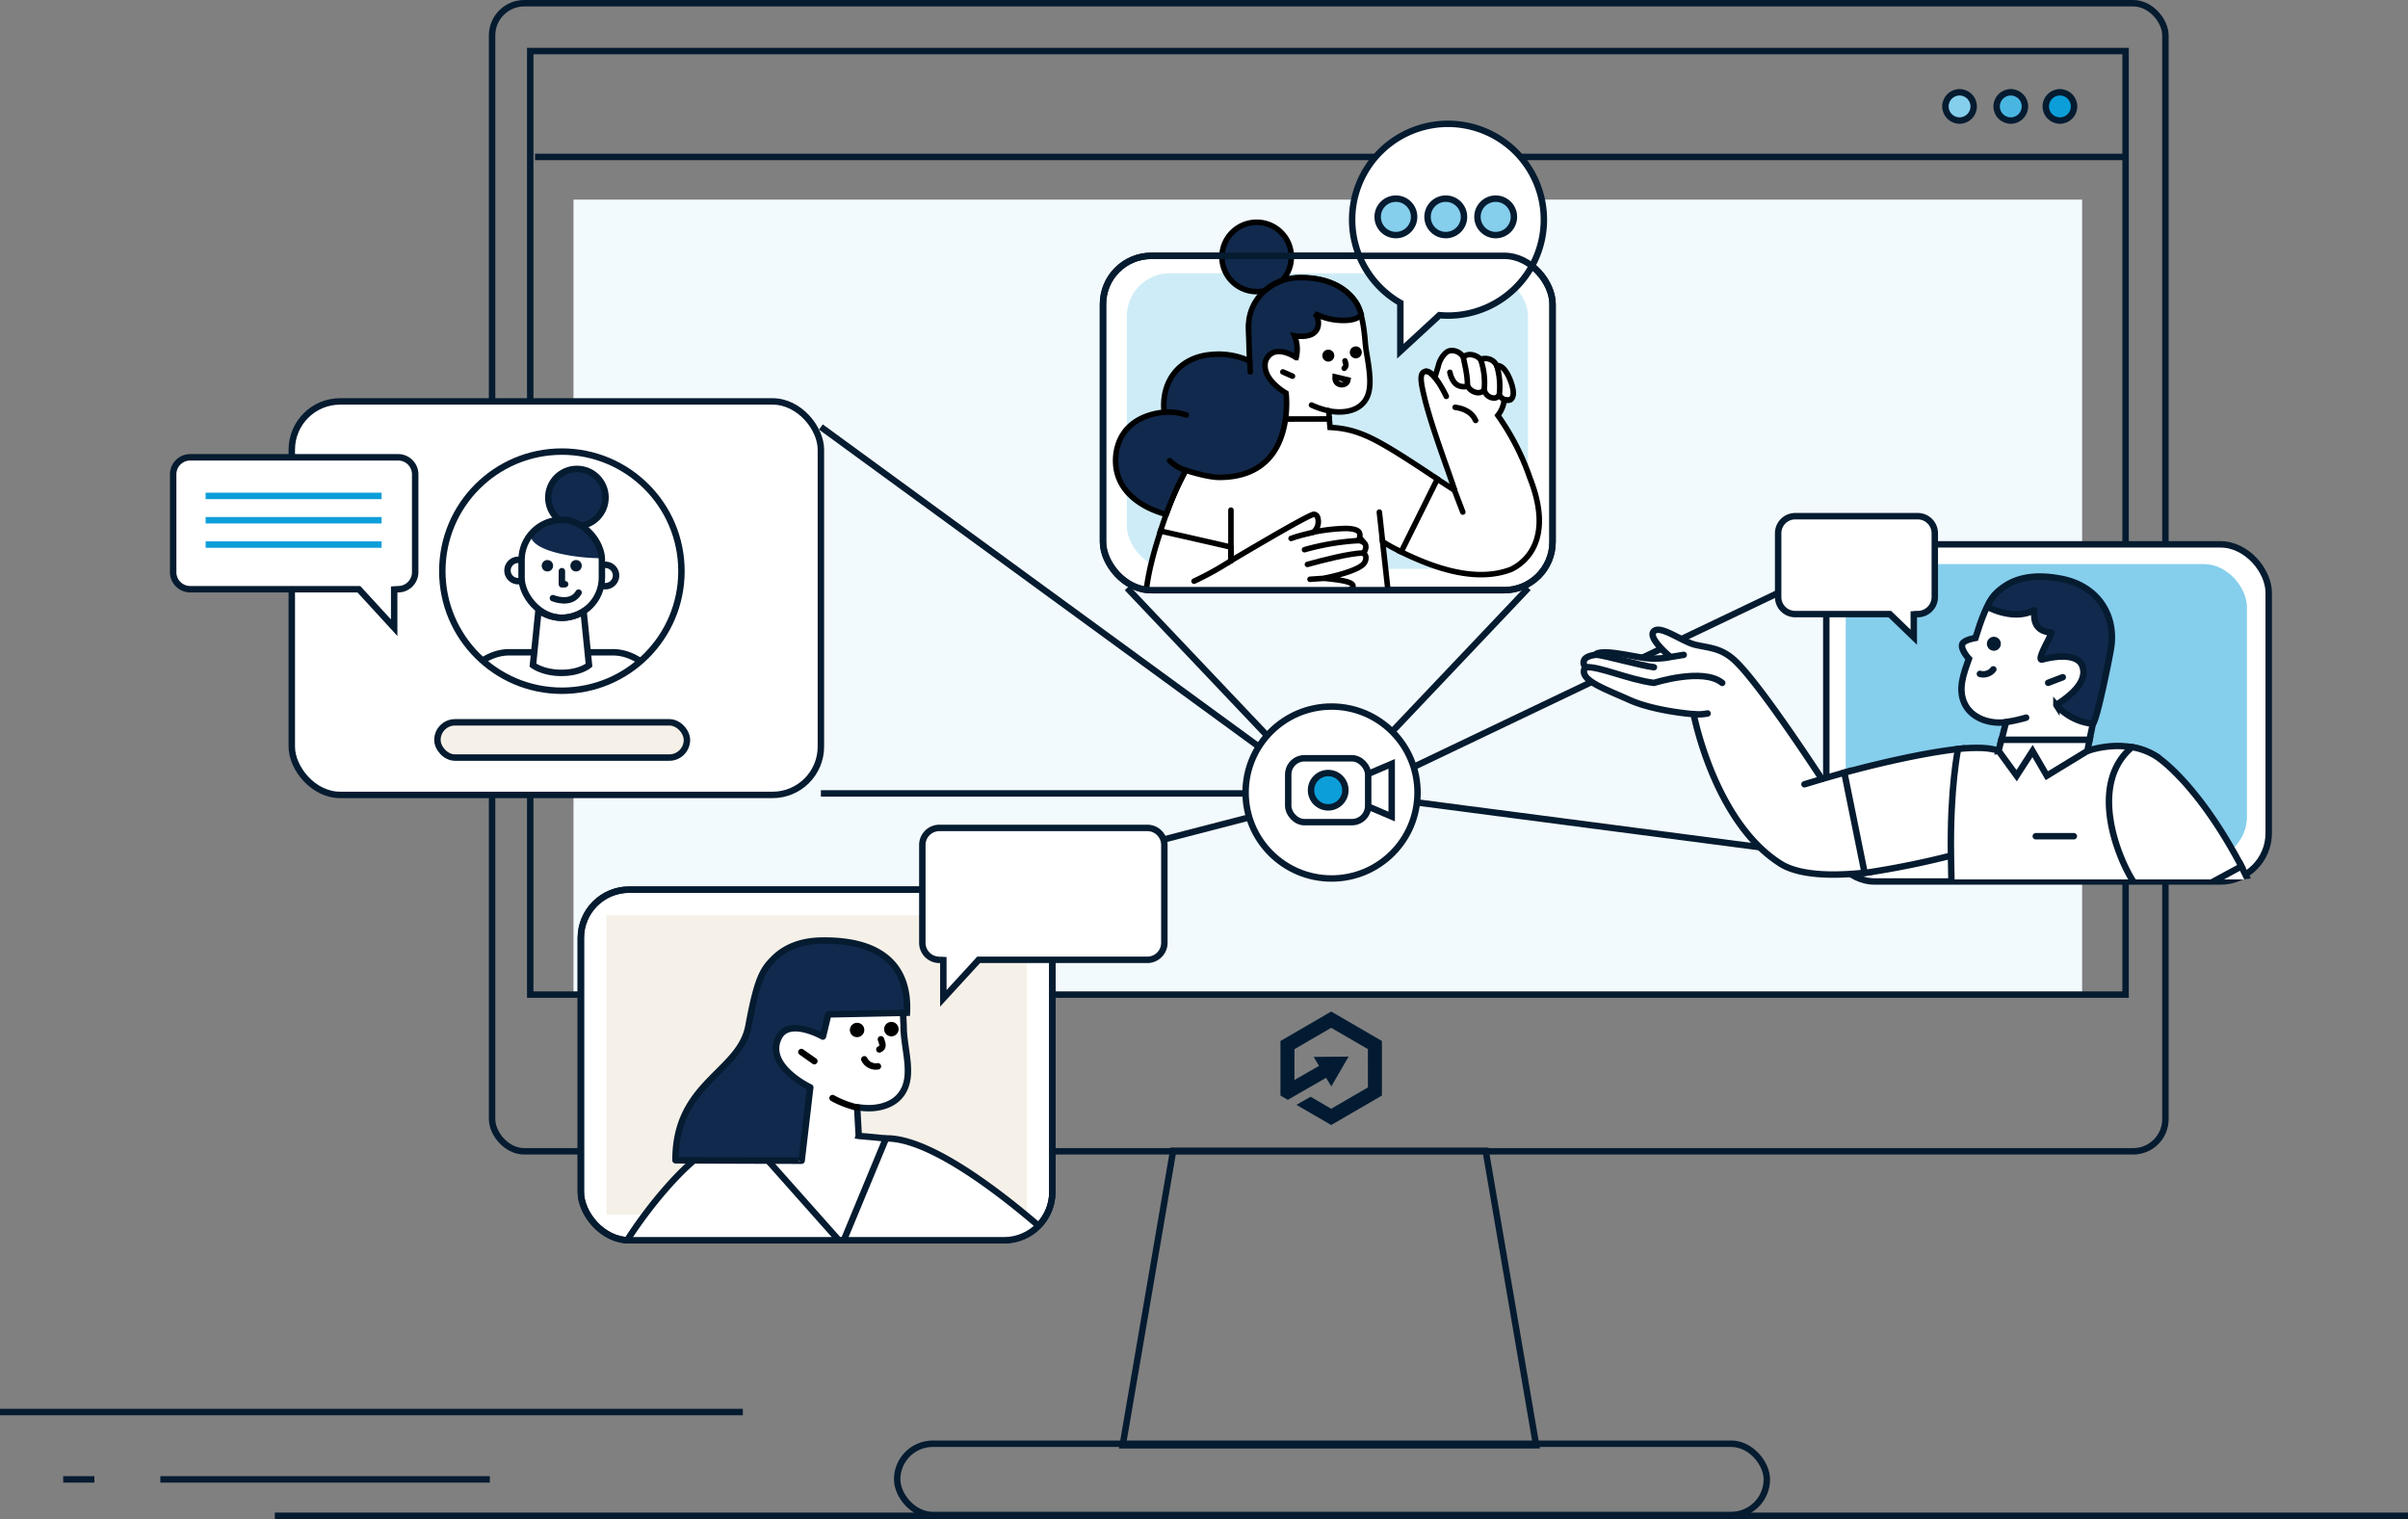 <svg xmlns="http://www.w3.org/2000/svg" width="748.056" height="471.881"><rect width="100%" height="100%" fill="#808080" stroke="none"/><defs><clipPath id="a"><path d="M1228.573 484.285h-121.558c-21.777 17.643-161.995-69.492-161.995-73.875l154.055-22.91a7.943 7.943 0 0 1 7.94-7.94h121.558a7.943 7.943 0 0 1 7.94 7.94v88.845a7.943 7.943 0 0 1-7.94 7.94z" transform="translate(-945.02 -379.56)" fill="none"/></clipPath><clipPath id="b"><ellipse cx="37.144" cy="37.144" rx="37.144" ry="37.144" fill="none"/></clipPath><clipPath id="c"><rect width="146.474" height="108.923" rx="15" fill="none"/></clipPath><clipPath id="d"><path d="M943.292 295.134H819.51a7.943 7.943 0 0 1-7.94-7.94v-87.977a7.943 7.943 0 0 1 7.94-7.94h22.46L858.5 168.6l23.683 22.677h61.107a7.943 7.943 0 0 1 7.94 7.94v87.977a7.943 7.943 0 0 1-7.938 7.94z" transform="translate(-811.57 -168.6)" fill="none"/></clipPath></defs><g transform="translate(0 1)"><rect width="519.825" height="356.655" rx="10" transform="translate(152.869)" fill="none" stroke="#051b30" stroke-miterlimit="10" stroke-width="2"/><path transform="translate(178.161 61.017)" fill="#f3fafd" d="M0 0H468.659V246.24H0z"/><path d="M477.213 447.967H348.768l15.67-91.465h97.1z" fill="none" stroke="#051b30" stroke-miterlimit="10" stroke-width="2"/><g transform="translate(164.721 14.853)" stroke="#051b30" stroke-miterlimit="10" stroke-width="2"><path fill="none" d="M0 0H495.602V293.118H0z"/><path transform="translate(1.493 32.899)" fill="none" d="M0 0L494.628 0"/><circle cx="4.394" cy="4.394" r="4.394" transform="translate(439.629 12.815)" fill="#85ceec"/><circle cx="4.394" cy="4.394" r="4.394" transform="translate(455.542 12.815)" fill="#49b6e2"/><circle cx="4.394" cy="4.394" r="4.394" transform="translate(470.808 12.815)" fill="#0c9ed9"/></g><rect width="164.371" height="122.236" rx="15" transform="translate(90.645 123.702)" fill="#fff" stroke="#051b30" stroke-miterlimit="10" stroke-width="2"/><rect width="146.474" height="108.923" rx="15" transform="translate(180.442 275.364)" fill="#fff" stroke="#051b30" stroke-miterlimit="10" stroke-width="2"/><rect width="139.662" height="103.857" rx="15" transform="translate(342.649 78.475)" fill="#fff" stroke="#051b30" stroke-miterlimit="10" stroke-width="2"/><ellipse cx="26.705" cy="26.705" rx="26.705" ry="26.705" transform="translate(386.949 218.491)" fill="#fff" stroke="#051b30" stroke-miterlimit="10" stroke-width="2"/><rect width="24.837" height="19.84" rx="5.04" transform="translate(400.193 234.557)" fill="none" stroke="#051b30" stroke-miterlimit="10" stroke-width="2"/><path d="M424.919 239.459l7.416-3.171v16.373l-7.416-3.171" fill="none" stroke="#051b30" stroke-miterlimit="10" stroke-width="2"/><ellipse cx="5.336" cy="5.336" rx="5.336" ry="5.336" transform="translate(407.276 239.136)" fill="#0c9ed9" stroke="#051b30" stroke-miterlimit="10" stroke-width="2"/><rect width="137.438" height="104.725" rx="15" transform="translate(567.344 168.103)" fill="#fff" stroke="#051b30" stroke-miterlimit="10" stroke-width="2"/><path transform="translate(0 437.645)" fill="none" stroke="#051b30" stroke-miterlimit="10" stroke-width="2" d="M0 0L230.767 0"/><path transform="translate(19.633 458.569)" fill="none" stroke="#051b30" stroke-miterlimit="10" stroke-width="2" d="M0 0L9.698 0"/><path transform="translate(49.806 458.569)" fill="none" stroke="#051b30" stroke-miterlimit="10" stroke-width="2" d="M0 0L102.37 0"/><path d="M85.367 469.881h662.689" fill="none" stroke="#051b30" stroke-miterlimit="10" stroke-width="2"/><rect width="270.166" height="22.142" rx="11.071" transform="translate(278.709 447.49)" fill="none" stroke="#051b30" stroke-miterlimit="10" stroke-width="2"/><path d="M413.544 313.228l-15.764 9.158v16.944l2.28 1.329 11.894-6.839 1.62 2.668 5.378-9.258-10.852.1 1.66 2.778-7.628 4.388v-9.581l11.407-6.627 11.4 6.622.011 11.894-11.407 6.627-6.394-3.727-4.409 2.509 10.8 6.273 15.759-9.158v-16.942l-15.759-9.158" fill="#021b32"/><path transform="translate(432.515 181.654)" fill="none" stroke="#051b30" stroke-miterlimit="10" stroke-width="2" d="M42.268 0L0 44.576"/><path transform="translate(350.144 181.654)" fill="none" stroke="#051b30" stroke-miterlimit="10" stroke-width="2" d="M0 0L43.597 45.973"/><path transform="translate(439.418 176.043)" fill="none" stroke="#051b30" stroke-miterlimit="10" stroke-width="2" d="M0 61.076L127.926 0"/><path transform="translate(440.662 248.336)" fill="none" stroke="#051b30" stroke-miterlimit="10" stroke-width="2" d="M0 0L126.682 16.553"/><path transform="translate(300.809 252.999)" fill="none" stroke="#051b30" stroke-miterlimit="10" stroke-width="2" d="M0 22.513L86.929 0"/><path transform="translate(363.388 272.019)" fill="none" d="M45.492 0L0 117.784"/><path transform="translate(255.016 131.642)" fill="none" stroke="#051b30" stroke-miterlimit="10" stroke-width="2" d="M0 0L135.85 99.156"/><path transform="translate(255.016 245.472)" fill="none" stroke="#051b30" stroke-miterlimit="10" stroke-width="2" d="M0 0L131.933 0"/><path d="M123.686 141.059h-64.6a5.3 5.3 0 0 0-5.293 5.293v30.395a5.3 5.3 0 0 0 5.293 5.293h52.4l10.968 11.963v-11.888l1.233-.074a5.3 5.3 0 0 0 5.293-5.293v-30.396a5.3 5.3 0 0 0-5.293-5.293z" fill="#fff" stroke="#051b30" stroke-miterlimit="10" stroke-width="2"/><g transform="translate(63.881 153.054)" fill="#fff" stroke="#0c9ed9" stroke-miterlimit="10" stroke-width="2"><path d="M54.66 0L0 0"/><path transform="translate(0 7.559)" d="M54.66 0L0 0"/><path transform="translate(0 15.118)" d="M54.66 0L0 0"/></g><rect width="124.644" height="91.846" rx="13.38" transform="translate(573.384 174.228)" fill="#85ceec"/><path d="M595.759 159.353h-38.076a5.3 5.3 0 0 0-5.293 5.293v19.829a5.3 5.3 0 0 0 5.293 5.293h29.394l7.448 7.178v-7.1l1.233-.074a5.3 5.3 0 0 0 5.293-5.293v-19.833a5.3 5.3 0 0 0-5.293-5.293z" fill="#fff" stroke="#051b30" stroke-miterlimit="10" stroke-width="2"/><rect width="124.644" height="91.846" rx="13.38" transform="translate(350.049 83.874)" fill="#ceecf7"/><g transform="translate(413.289 167.468)" clip-path="url(#a)" stroke="#051b30"><path d="M125.894 256.779l22.809-2.806c1.3-6.114 2.7-13.392 3.912-21.909l-.836-1.138h-37.806l-.333 1.138a59.828 59.828 0 0 1-2.7 11.121l14.964 13.594z" fill="#fff" stroke-width="2"/><path d="M209.624 132.812l-16.129.566s-48.091 4.711-64.22 20.84c-12.159 12.159-12.625 38.573-13.927 60.684h39.176c1.2-16.029.831-28.854.831-28.854l29.823-1.138s21.708-.1 27.521-14.965c5.807-14.8-3.07-37.139-3.07-37.139z" fill="#fff" stroke-width="2"/><path d="M113.607 232.032l29.987.032c.069-.7-.132-2.17-.064-2.874-.37-5.775-.535-10.386-1.037-15.362h-27.087c-.466 6.447-.932 12.657-1.8 18.2z" fill="#fff" stroke-width="2"/><path d="M128.344 253.159l-.212-5.161c-.042-2.461-1.239-4.441-3.541-4.743a4.258 4.258 0 0 0-.635-.032h-13.059a26.482 26.482 0 0 1-2.737 5.41c-4.976 7.247-13.863 10.153-19.437 16.965a12.964 12.964 0 0 0-1.969 3.472h58.175c1.038-3.6 2.44-9.02 3.774-15.033h-20.359v-.471z" fill="#fff" stroke-width="2"/><path d="M86.988 268.467a25.772 25.772 0 0 0-1.6 7.882h57.142s1.037-2.673 2.541-7.882H86.992z" fill="#fff" stroke-width="2"/><path d="M148.374 165.012c-21.91 0-15.827 31.893-14.525 67.025.9 23.577-12.424 20.274-22.344 33.529a15.515 15.515 0 0 0-1.736 2.906 16.2 16.2 0 0 0-1.069 7.882h29.721s1.037-2.673 2.535-7.882c1.038-3.6 2.3-8.448 3.642-14.462 1.3-6.114 2.7-13.392 3.906-21.91.069-.7.2-1.371.265-2.07.736-5.68 1.307-11.09 1.7-16.129a274.837 274.837 0 0 0 .767-27.722s29.956-21.174-2.874-21.174z" fill="rgba(255,255,255,0)" stroke-miterlimit="10"/><path d="M150.007 259.686l30.993-2.3 1.207-3.176a283.068 283.068 0 0 0 2.4-22.142v-1.138l-40.378-.566-.831 1.7c.164 4.007.164 7.744-.032 11.121l6.643 16.5z" fill="#fff" stroke-width="2"/><path d="M160.328 253.958l.9-5.982a4.166 4.166 0 0 0-3.541-4.743 4.224 4.224 0 0 0-.635-.032h-13.69a37.909 37.909 0 0 1-.471 4.611c-1.239 8.681-13.059 10.952-18.638 17.8a22.14 22.14 0 0 0-2 3.705h57.375c.73-3.774 1.773-9.523 2.573-15.261h-21.889l.01-.1z" fill="#fff" stroke-width="2"/><path d="M242.852 132.812h-35.868s-43.316 5.675-59.075 21.407c-10.19 10.19-7.75 37.636-5.775 61.319l43.215-.5a214.665 214.665 0 0 0-1.535-29.289h43.316s15.965-.9 21.772-15.764c5.812-14.827-6.045-37.17-6.045-37.17z" fill="#fff" stroke-width="2"/><path d="M242.848 132.812h-14.425s-6.543 33.359-1.3 34.365c2.768.535 8.581-8.549 8.581-8.549a31.73 31.73 0 0 0 14.493 6.379c2.1-14.393-7.347-32.195-7.347-32.195z" fill="rgba(255,255,255,0)" stroke-miterlimit="10"/><path d="M183.84 185.741h19.3c-9.983-2.472-14.329-12.688-21.639-12.688 1.572 7.781 2.339 12.688 2.339 12.688z" fill="rgba(255,255,255,0)" stroke-miterlimit="10"/><path d="M183.841 186.081c-.736-3.308-1.572-6.214-1.572-6.214" fill="none" stroke-linecap="round" stroke-linejoin="round" stroke-width="2"/><path d="M122.59 268.467a16.265 16.265 0 0 0-1.069 7.882h56.608s.7-2.938 1.667-7.882h-57.211z" fill="#fff" stroke-width="2"/><path d="M104.402 253.058l4.192 3.753" fill="none" stroke-linecap="round" stroke-linejoin="round" stroke-width="2"/><path d="M139.879 253.698l3.552 3.113" fill="none" stroke-linecap="round" stroke-linejoin="round" stroke-width="2"/><path d="M143.431 232.032h41.209c.032-.7.063-1.371.132-2.075.4-5.913.5-11.317.535-16.129h-43.385c.535 6.347 1.27 12.492 1.5 18.2z" fill="#fff" stroke-width="2"/><path d="M164.97 143.701c-6.209 2.673-12.72 6.177-17.066 10.518-10.19 10.19-7.781 35.937-5.775 59.578.535 6.347 1.037 12.492 1.271 18.2.164 4.012.164 7.75-.032 11.121a37.908 37.908 0 0 1-.471 4.611c-1.239 8.681-13.059 10.957-18.638 17.8a14.308 14.308 0 0 0-1.736 2.906" fill="none" stroke-linecap="round" stroke-linejoin="round" stroke-width="2"/><path d="M226.654 14.721c-9.618-1.974-15.563-3.472-20.205 1.535-2.573 2.837-4.34 8.014-6.045 13.456 0 0-3.674.566-4.108 1.937-.572 1.7 2.07 4.542 2.07 4.542-1.667 4.648-3.473 9.353-1.371 13.863 2.075 4.51 7.75 6.543 12.895 5.807l-1.466 5.775 27.282.2c2.234-9.523 3.668-21.841 4.642-27.219 1.837-10.185-2.573-17.564-13.694-19.9z" fill="#fff" stroke-width="2"/><path d="M227.485 11.413c-9.618-1.969-16.4-.164-21.036 4.843a11.533 11.533 0 0 0-2.287 3.737c-.185.037 7.961 4.521 14.4 1.128.677-.418-1.773 6.336 5.362 6.913.73-.058-5.1 9.1-2.678 8.358 0 0 10.984-3.176 12.487 2.44 1.773 6.246-8.348 11.492-8.194 11.73a17.391 17.391 0 0 0 11.36 5.8c1.271-1.4 4.748-18.564 5.553-23.106 1.8-10.322-3.843-19.506-14.965-21.841z" fill="#11294c" stroke-width="2"/><path d="M209.89 55.867a53.552 53.552 0 0 0 6.246-1.4" fill="none" stroke-linecap="round" stroke-linejoin="round" stroke-width="2"/><path d="M222.98 43.644l4.542-1.736" fill="none" stroke-linecap="round" stroke-linejoin="round" stroke-width="2"/><path d="M201.775 40.871a3.916 3.916 0 0 0 4.171-1.4" fill="none" stroke-linecap="round" stroke-linejoin="round" stroke-width="2"/><path d="M206.116 32.688a1.17 1.17 0 1 0-1.17-1.17 1.174 1.174 0 0 0 1.17 1.17z" stroke-width="2"/><path d="M152.943 73.462a.381.381 0 0 1-.4-.132c-1.805-2.737-20.068-30.686-27.351-37-4.108-3.573-7.649-3.51-11.857-4.51-4.208-1.038-10.788-6.241-12.858-4.171-1.7 1.7 2.938 6.045 4.61 7.511a.372.372 0 0 1-.2.635c-6.045.868-8.448-.164-15.261-1.2-5.775-.9-7.014-.032-7.246.265a.483.483 0 0 1-.233.132c-4.542.635-3.478 2.97-3.07 3.642a.372.372 0 0 1 0 .365c-2.038 3.742 6.109 6.479 13.657 9.888 7.178 3.271 18.035 4.335 19.872 4.473a.293.293 0 0 1 .3.265c.635 3.171 7.548 34.63 27.653 46.651 6.744 3.637 18.029 3.308 27.42 2.139a.385.385 0 0 0 .3-.434l-6.177-30.755a.33.33 0 0 0-.434-.265c-3.472 1-7.644 2.2-8.718 2.5z" fill="#fff" stroke-width="2"/><path d="M159.66 71.563l6.31 31.157a268 268 0 0 0 29.59-6.114l.7-32.523c-11.451 1.101-27.913 5.071-36.6 7.48z" fill="#fff" stroke-width="2"/><path d="M152.716 73.531l-5.442 1.636" fill="none" stroke-linecap="round" stroke-linejoin="round" stroke-width="2"/><path d="M79.312 38.801c4.177-.365 13.191 3.843 21.211 4.875 0 0 15.293-4.875 21.205 0" fill="none" stroke-linecap="round" stroke-linejoin="round" stroke-width="2"/><path d="M82.784 34.958c1.768 0 14.26 3.5 17.733 3.843" fill="none" stroke-linecap="round" stroke-linejoin="round" stroke-width="2"/><path d="M112.941 53.363a14.007 14.007 0 0 0 4.24-.2" fill="none" stroke-linecap="round" stroke-linejoin="round" stroke-width="2"/><path d="M105.726 35.625l4.039-.667" fill="none" stroke-linecap="round" stroke-linejoin="round" stroke-width="2"/><path d="M256.741 66.586c-9.75-6.246-21.539-1.773-21.539-1.773h-27.489c-2.737-1.1-7.384-1.17-12.72-.635 0 0-2.541 12.09-2.207 33 .37 20.835.7 36.2.7 36.2h49.393l14.26-36.869-.4-29.918z" fill="#fff" stroke-width="2"/><path d="M207.582 64.782l5.611 7.713 4.939-7.649 4.441 7.649 12.588-7.681.7-3.473h-27.42l-.868 3.441z" fill="#fff" stroke-width="2"/><path d="M219.137 91.301h11.825" fill="none" stroke-linecap="round" stroke-linejoin="round" stroke-width="2"/><path d="M282.228 99.146l-26.822 14.695c1.805 2.44 4.076 5.611 4.076 5.611s-26.785 5.876-38.234 15.663c-9.819 8.348-17.034 22.275-13.191 25.414-.365 2.44 1.4 3.843 3.5 3.139 2.774 5.209 10.454-5.209 13.562-8.718-2.07 9.015-2.44 11.852-1.069 12.159 2.7.667 4.875-4.875 8.718-13.562 2.768-1.4 9.015-4.177 10.788-8.014 47.318 5.547 52.161-16.029 44.512-34.434a470.357 470.357 0 0 0-5.844-11.953z" fill="#fff" stroke-width="2"/><path d="M259.484 119.452a884.49 884.49 0 0 0 9.115-2.4" fill="none" stroke-linecap="round" stroke-linejoin="round" stroke-width="2"/><path d="M208.053 160.529c3.51-7.316 11.121-16.362 11.121-16.362" fill="none" stroke-linecap="round" stroke-linejoin="round" stroke-width="2"/><path d="M211.991 163.469c3.674-6.781 11.693-15.827 11.693-15.827" fill="none" stroke-linecap="round" stroke-linejoin="round" stroke-width="2"/><path d="M225.05 154.955l2.107-3.806" fill="none" stroke-linecap="round" stroke-linejoin="round" stroke-width="2"/><path d="M256.742 66.587a20.579 20.579 0 0 0-7.712-2.97c-13.827 11.688-4.108 34.6.063 41.209 1.069 1.7 4.579 6.611 7.278 10.29l26.652-14.462c-13.89-26.282-26.282-34.063-26.282-34.063z" fill="#fff" stroke-width="2"/></g><g transform="translate(137.407 139.286)" clip-path="url(#b)"><g transform="translate(3.556 5.378)"><ellipse cx=".789" cy=".789" rx=".789" ry=".789" transform="translate(37.209 29.294)" fill="#11294c" stroke="#051b30" stroke-miterlimit="10" stroke-width="2"/><ellipse cx=".789" cy=".789" rx=".789" ry=".789" transform="translate(28.3 29.294)" fill="#11294c" stroke="#051b30" stroke-miterlimit="10" stroke-width="2"/><path d="M33.54 46.243s4.071-.074 6.781-2.006c.127 2.419.932 10.417.932 10.417l-7.707-8.411z" fill="#fff"/><ellipse cx="8.893" cy="8.893" rx="8.893" ry="8.893" transform="translate(29.364)" fill="#11294c" stroke="#051b30" stroke-miterlimit="10" stroke-width="2"/><path d="M33.419 15.833a12.393 12.393 0 0 0-6.326 1.726c-1.281.969-3.34 2.382-3.24 3.155.693 5.309 15.425 7.008 21.2 7.008.281 0 .556-.011.831-.021a12.473 12.473 0 0 0-12.46-11.858z" fill="#11294c"/><rect width="24.958" height="30.442" rx="12.479" transform="translate(21.064 15.806)" fill="none" stroke="#051b30" stroke-miterlimit="10" stroke-width="2"/><path d="M45.991 29.993a3.358 3.358 0 0 1 1.112-.191 3.314 3.314 0 1 1-1.249 6.384" fill="none" stroke="#051b30" stroke-miterlimit="10" stroke-width="2"/><path d="M21.063 34.701a3.313 3.313 0 1 1 .005-6.278" fill="none" stroke="#051b30" stroke-miterlimit="10" stroke-width="2"/><path d="M33.541 46.243a12.421 12.421 0 0 1-7.226-2.308l-1.72 17.045s3.07 2.382 8.877 2.382 8.544-2.382 8.544-2.382l-1.689-16.738a12.425 12.425 0 0 1-6.781 2.006z" fill="none" stroke="#051b30" stroke-miterlimit="10" stroke-width="2"/><path d="M.143 77.49a16.848 16.848 0 0 1 .858-7.776c2.583-7.5 9.629-12.741 16.087-12.741h8.025" fill="none" stroke="#051b30" stroke-miterlimit="10" stroke-width="2"/><path d="M41.894 56.973h7.681c6.458 0 13.5 5.251 16.087 12.741a17.283 17.283 0 0 1 .974 6.495" fill="none" stroke="#051b30" stroke-miterlimit="10" stroke-width="2"/><path d="M33.588 31.766v4.087l1.006-.037" fill="none" stroke="#051b30" stroke-linecap="round" stroke-linejoin="round" stroke-width="2"/><path d="M30.804 40.156s5.606 2.371 7.977-1.726" fill="#fff" stroke="#051b30" stroke-linecap="round" stroke-linejoin="round" stroke-width="2"/></g></g><path transform="rotate(90 17.831 301.14)" fill="#f5f1e8" d="M0 0H93.043V130.594H0z"/><ellipse cx="37.144" cy="37.144" rx="37.144" ry="37.144" transform="translate(137.407 139.286)" fill="none" stroke="#051b30" stroke-miterlimit="10" stroke-width="2"/><g transform="translate(180.442 275.364)" clip-path="url(#c)"><path d="M86.326 76.485l-.487-8.888a.041.041 0 0 1 .042-.042c5.733 1.069 11.333-.445 13.869-4.309 3.864-5.69.487-13.779.529-20.888-.222-5.066-.487-12-3.107-15.949-10.042-15.155-42.353-14.71-42.665 8.845-.222 10.222 3.245 39.817 3.335 41.68a.042.042 0 0 1-.048.048l-5.733.355c-.042 0-.042.048-.042.048l5.108 31.062a.043.043 0 0 0 .048.042l27.907 6.977a.037.037 0 0 0 .042-.042l9.6-38.039q0-.048-.042-.048c-2.668-.4-7.824-.752-8.358-.842z" fill="#fff" stroke="#051b30" stroke-width="2"/><path d="M37.536 82.307h.048v-.048a27.289 27.289 0 0 1 14.44-4.934h.042l29.066 32.708c0 .042.048 0 .09 0l13.556-32.708a.041.041 0 0 0 .042-.042c17.685-.312 49.859 29.373 51.86 31.062h.048c17.331-4.356 40.881-10.179 41.95-10.576.132-.042 6.754 10.534 6.754 10.534a9.3 9.3 0 0 1 1.419 6.4l-1.286 11.063-.138.222c-1.466.715-35.371 17.331-55.814 13.334-15.42-3.023-32.126-16.314-33.243-17.2a.14.14 0 0 0-.09.042l-3.822 22.709v.042l7.421 16.087a.042.042 0 0 1-.048.048c-.979 0-15.33 6.977-28.749 6.929-9.512 0-16.754.757-25.287.757-9.11 0-16.267-7.776-17.018-7.776a.047.047 0 0 1-.048-.048l3.023-5.955c-9.777 3.112-21.819 5.51-29.066 2.091-29.066-13.731 11.466-65.771 24.842-74.743zm1.112 45.682c2.049-.09 3.954-.138 5.69-.228q-.468-3.2-.937-6.527l-4.844 6.662c.047.046.047.094.09.094z" fill="#fff" stroke="#051b30" stroke-width="2"/><path d="M85.796 287.036l-1.244-2.4v-.042c.619-5.156 1.376-10.359 2.308-15.155l2.218-6.574.048-.048 44.036.667a.047.047 0 0 1 .048.048l-1.027 5.865a60.121 60.121 0 0 0-2.26 9.9l-11.647 22.932s-.042.048-.042 0l-32.443-15.2z" fill="#fff" stroke="#051b30" stroke-width="2"/><path d="M165.96 257.44l21.82-4.177a.042.042 0 0 1 .048.048c.132.662 1.911 9.285 2.4 10.264-.048.529-2.4 25.107-2.488 26.176q0 .042-.048.042h-31.864l-4.129-1.869-.048-.042a196.87 196.87 0 0 1-4.8-15.065l19.109-15.377z" fill="#fff" stroke="#051b30" stroke-width="2"/><path d="M185.296 284.902c.048 0 .09-.048.048-.09l-5.293-7.6a6.976 6.976 0 0 1 2.668-10.222l7.421-3.6q.042 0 .042.048c6.622 17.331 19.692 13.064 28.532 20.485.042 0 .042.042 0 .09-1.556.8-33.507 16.706-34.307 17.108h-.042a41.176 41.176 0 0 0-7.464-1.958l-.18.487-19.284 1.688h-.048l-.619-.572c-1.826-4.266-3.689-8.671-5.288-12.979 0 0 0-.048.042-.048a50.742 50.742 0 0 1 33.772-2.843z" fill="#fff" stroke="#051b30" stroke-width="2"/><path d="M109.881 161.095c.889 0 40.971 3.467 56.258 19.067 14.668 13.731 16.224 48.927 21.64 73.06v.042c-.577.27-9.909 4.489-19.464 9.11-10.174 4.933-20.708 10.042-21.465 10.444-7.114-26.8-7.776-40.172-7.734-57.46a.037.037 0 0 0-.042-.042l-49.552.18a36.884 36.884 0 0 1-36.128-44.618l2.091-9.777h28.574c13.371 0 25.239-.042 25.821 0z" fill="#fff" stroke="#051b30" stroke-width="2"/><path d="M149.391 194.999c12.085 11.736 9.02 35.154-5.293 66.353 0 .042-.09.042-.09 0-1.419-6.225-2.44-11.646-3.15-16.621 6.087-17.421 11.82-36.572 8.533-49.727z" fill="rgba(255,255,255,0)" stroke="#051b30" stroke-miterlimit="10"/><path d="M32.915 179.14a99.138 99.138 0 0 1 5.865-18.045.041.041 0 0 1 .042-.042q0 .042.048.042h45.238c18.485 3.42 49.06 11.021 61.15 25.419a20.83 20.83 0 0 1 4.177 8.485c3.287 13.154-2.446 32.353-8.533 49.684-3.2 9.11-6.484 17.728-8.623 24.71l-.042.042H86.992a.041.041 0 0 1-.042-.042 204.651 204.651 0 0 1 18.22-53.686.037.037 0 0 0-.042-.042H68.243c-28.526-.048-39.547-17.823-35.328-36.53z" fill="#fff" stroke="#051b30" stroke-width="2"/><path d="M112.548 201.754l-7.421 13.826a.043.043 0 0 1-.048.042H75.622c16 0 31.062-15.6 36.927-13.911 0 0 .042.042 0 .042z" fill="rgba(255,255,255,0)" stroke="#051b30" stroke-miterlimit="10"/><path d="M121.791 171.496c9.645 3.864 18.262 8.8 23.46 15.017 10.222 12.133 3.155 36.53-4.446 58.127" fill="none" stroke="#000" stroke-linecap="round" stroke-linejoin="round" stroke-width="2"/><path d="M187.786 253.264l-40.929 19.554" fill="none" stroke="#000" stroke-linecap="round" stroke-linejoin="round" stroke-width="2"/><path d="M41.802 155.049c3.78-1.2 7.241-2.488 9.952-3.6a.047.047 0 0 0 .048-.048v-.042s.042.042.042 0c3.515-1.376 5.733-2.4 5.913-2.488h.042a36.074 36.074 0 0 0 6.135.667l4.8 11.423a.037.037 0 0 1-.042.042H38.87a.043.043 0 0 1-.048-.042c.222-.445 1.509-2.975 2.975-5.913z" fill="rgba(255,255,255,0)" stroke="#051b30" stroke-miterlimit="10"/><path d="M108.06 112.565l18.892 22.444c.042.048 0 .09-.048.09a113.976 113.976 0 0 1-20.576-12.842l1.641-9.645c.05-.09.091-.09.091-.047z" fill="rgba(255,255,255,0)" stroke="#051b30" stroke-miterlimit="10"/><path d="M81.175 110.167v26.578" fill="none" stroke="#000" stroke-linecap="round" stroke-linejoin="round" stroke-width="2"/><path d="M102.592 144.569H58.376" fill="none" stroke="#000" stroke-linecap="round" stroke-linejoin="round" stroke-width="2"/><path d="M108.017 112.565l-1.736 9.692" fill="none" stroke="#000" stroke-linecap="round" stroke-linejoin="round" stroke-width="2"/><path d="M43.449 121.278l4.489-6.225" fill="none" stroke="#000" stroke-linecap="round" stroke-linejoin="round" stroke-width="2"/><path d="M49.621 127.593s-3.647.085-11.021.312" fill="none" stroke="#000" stroke-linecap="round" stroke-linejoin="round" stroke-width="2"/><path d="M78.2 64.754a29.227 29.227 0 0 0 7.644 2.933" fill="none" stroke="#000" stroke-linecap="round" stroke-linejoin="round" stroke-width="2"/><path d="M72.548 53.284l-4.044-2.843" fill="none" stroke="#000" stroke-linecap="round" stroke-linejoin="round" stroke-width="2"/><path d="M88.061 52.707a3.949 3.949 0 0 0 4.219 2.175" fill="none" stroke="#000" stroke-linecap="round" stroke-linejoin="round" stroke-width="2"/><path d="M92.73 49.642c1.419-.625 1.022-1.689.487-3.155" fill="none" stroke="#000" stroke-linecap="round" stroke-linejoin="round" stroke-width="2"/><path d="M86.817 42.845a1.253 1.253 0 0 0-2 1.509 1.253 1.253 0 0 0 2-1.509z" stroke="#000" stroke-width="2"/><path d="M96.462 42.088a1.244 1.244 0 0 0 0 2.488 1.244 1.244 0 0 0 0-2.488z" stroke="#000" stroke-width="2"/><path d="M29.448 84.081q-.048 0-.048-.042c-.042-24.133 20-27.288 22.661-41.686 2.716-14.663 4.4-17.553 8.046-21.1 3.737-3.647 8.713-5.246 14.086-5.426 20.4-.487 27.775 8.978 27.108 22.4a.037.037 0 0 1-.042.042c-1.069 0-23.418.487-24.35.487 0 0-.048 0-.048.042l-1.641 6.8c0 .042-.048.042-.048.042-.8-.445-10.619-5.727-13.641.228-4.4 8.665 9.062 15.24 9.735 15.552 0 0 .042.048 0 .048l-2.668 22.7a.042.042 0 0 1-.048.048z" fill="#11294c" stroke="#051b30" stroke-width="2"/><path d="M51.754 127.593c-2.218.042-4.621.132-7.374.222q-.469-3.2-.932-6.532l4.489-6.177a.926.926 0 0 1 1.6.18l5.108 12.223c-.932 0-1.911 0-2.89.09 0-.048.048-.048 0 0z" fill="rgba(255,255,255,0)" stroke="#051b30" stroke-miterlimit="10"/><path d="M57.757 148.92c-.18.09-2.446 1.117-5.913 2.488h-.042v-23.815s0-.048.042-.048c.937-.042 1.911-.042 2.848-.042a100.949 100.949 0 0 1 11.021.445c6.977.355 32.173 7.114 33.285 11.958.042 2.44-10.534.312-11.953.042-.048 0-.09.042-.048.09.979.932 8.046 7.6 8.713 9.909.8 2.62-2.4 4-2.71 4.129l-.048.048c-.979 4.266-5.6 2-6.045 1.779h-.042c-2.89 5.955-17.505-5.955-18-6.4h-.048a36.581 36.581 0 0 1-4.933.18 47.543 47.543 0 0 1-6.13-.757z" fill="#fff" stroke="#051b30" stroke-width="2"/><path d="M86.95 155.764l-11.111-8.845" fill="none" stroke="#000" stroke-linecap="round" stroke-linejoin="round" stroke-width="2"/><path d="M93.127 153.986l-11.508-11.508" fill="none" stroke="#000" stroke-linecap="round" stroke-linejoin="round" stroke-width="2"/><path d="M88.597 141.541l-2.843-2.848" fill="none" stroke="#000" stroke-linecap="round" stroke-linejoin="round" stroke-width="2"/><path d="M188.543 97.77c1.022-.312 23.328-7.554 28.929-7.554 5.913 0-.979 7.157-1.731 7.914-.048.042 0 .09.042.09a62.369 62.369 0 0 1 9.02 1.551 5.453 5.453 0 0 1 3.467 2.446c1.069 1.959.042 4.309-1.556 5.6l-.042.048a.042.042 0 0 0 .042.042 6.317 6.317 0 0 1 1.736 1.514 4.387 4.387 0 0 1 .355 4.669c-.18.355-.709.884-.619 1.334.18 1.069.667 1.959.445 3.107a4.393 4.393 0 0 1-1.689 2.8c-.265.18-.662.4-.709.757s.355.757.445 1.069a3.607 3.607 0 0 1-1.112 3.42c-2.313 2.4-6 3.377-9.242 3.6-1.736.132-3.155-.09-3.737-.757-1.022-1.112-1.821-2.176-1.159-3.557 0-.042 0-.09-.042-.042-6.045 1.419-13.647 2.62-16.177.355v-.042l-6.666-28.221q-.048-.138 0-.138z" fill="#fff" stroke="#051b30" stroke-width="2"/><path d="M214.67 102.925s-6.177 1.376-4.044 5.955c-1.551.445-3.287.889-3.51 3.425-.222 2.4 1.069 4.4 3.287 4.489.09 0 .09.09.042.132a3.1 3.1 0 0 0-1.821 4.086c1.159 3.245 5.066 3.065 5.066 3.065-.09 0-4.044 2.975-.709 5.6" fill="none" stroke="#000" stroke-linecap="round" stroke-linejoin="round" stroke-width="2"/><path d="M226.218 121.987a58.038 58.038 0 0 1-12.932 2" fill="none" stroke="#000" stroke-linecap="round" stroke-linejoin="round" stroke-width="2"/><path d="M228.179 115.058a64.569 64.569 0 0 1-18.485 1.65" fill="none" stroke="#000" stroke-linecap="round" stroke-linejoin="round" stroke-width="2"/><path d="M227.379 108.129a52.084 52.084 0 0 1-17.018.842" fill="none" stroke="#000" stroke-linecap="round" stroke-linejoin="round" stroke-width="2"/><path d="M52.151 151.185s-11.593 5.023-19.152 6.225" fill="none" stroke="#000" stroke-linecap="round" stroke-linejoin="round" stroke-width="2"/></g><rect width="146.474" height="108.923" rx="15" transform="translate(180.442 275.364)" fill="none" stroke="#051b30" stroke-miterlimit="10" stroke-width="2"/><path d="M291.821 256.191h64.6a5.3 5.3 0 0 1 5.293 5.293v30.395a5.3 5.3 0 0 1-5.293 5.293h-52.4l-10.968 11.963v-11.888l-1.233-.074a5.3 5.3 0 0 1-5.293-5.293v-30.396a5.3 5.3 0 0 1 5.293-5.293z" fill="#fff" stroke="#051b30" stroke-miterlimit="10" stroke-width="2"/><rect width="77.512" height="10.952" rx="5.476" transform="translate(135.887 223.388)" fill="#f5f1e8" stroke="#051b30" stroke-miterlimit="10" stroke-width="2"/><g stroke="#051b30" stroke-miterlimit="10" stroke-width="2"><path d="M420.049 67.253a29.781 29.781 0 1 1 29.781 29.781c-.9 0-1.784-.048-2.663-.127l-12.143 11.2V93.085a29.762 29.762 0 0 1-14.975-25.832z" fill="#fff"/><g transform="translate(427.973 60.705)" fill="#85ceec"><ellipse cx="5.664" cy="5.664" rx="5.664" ry="5.664" transform="translate(31.004)"/><ellipse cx="5.664" cy="5.664" rx="5.664" ry="5.664" transform="translate(15.499)"/><ellipse cx="5.664" cy="5.664" rx="5.664" ry="5.664"/></g></g></g><g transform="translate(342.649 56.798)"><g clip-path="url(#d)"><path d="M70.318 76.051l-.122-5.2c3.4.683 8.316.513 10.941-2.821 2.435-3.065 2-7.755.9-14.319a41.854 41.854 0 0 1-.63-4.939c-.392-4.182-1.069-9.29-3.282-12.228-3.4-4.595-9.29-7.03-16.489-7.03-.556 0-1.143 0-1.7.048a15.683 15.683 0 0 0-14.663 15.759c.122 3.742.63 10.7 1.143 19.427.169 2.652.63 11.72.63 11.72l23.27-.413z" fill="#fff" stroke="#000" stroke-width="1.72"/><path d="M70.197 70.847l.148 6.326-6.543-8.581a30.334 30.334 0 0 0 6.394 2.26z" fill="rgba(255,255,255,0)"/><path d="M58.863 60.054l-2.991-1.313" fill="none" stroke="#000" stroke-linecap="round" stroke-linejoin="round" stroke-width="1.72"/><path d="M70.271 70.847a25.354 25.354 0 0 1-5.495-1.821" fill="none" stroke="#000" stroke-linecap="round" stroke-linejoin="round" stroke-width="1.72"/><path d="M75.182 55.311l.217.852a1.271 1.271 0 0 1-.339 1.313l-.122.122" fill="none" stroke="#000" stroke-linecap="round" stroke-linejoin="round" stroke-width="1.72"/><path d="M76.104 61.219c-.365 2.165-4.229 2.117-4.012-.948z" fill="#fff" stroke="#000" stroke-width="1.72"/><path d="M70 54.676a1 1 0 1 1 1-1 1 1 0 0 1-1 1z" stroke="#000" stroke-width="1.72"/><path d="M78.538 53.664a1 1 0 1 1 1-1 1 1 0 0 1-1 1z" stroke="#000" stroke-width="1.72"/><path d="M47.731 33.793a10.772 10.772 0 1 1 10.772-10.772 10.771 10.771 0 0 1-10.772 10.772z" fill="#11294c" stroke="#000" stroke-width="1.72"/><path d="M103.434 91.783c3.383 2.139 5.786 3.721 5.812 3.748-.461-1.535-1.387-4.155-2.477-7.22-2.287-6.49-5.426-15.367-6.929-21.735l-.074-.27c-.7-3.065-1.387-5.955-.535-7.173a1.458 1.458 0 0 1 1.069-.582h.122c.852 0 1.8.826 2.673 1.9.413-1.408.852-2.795 1.048-3.478.582-2.6 2.334-4.521 3.425-4.764a4.164 4.164 0 0 1 .926-.122 4.357 4.357 0 0 1 3.425 1.99 3.485 3.485 0 0 1 2.112-.73 4.95 4.95 0 0 1 3.234 1.435 5.1 5.1 0 0 1 1.413-.2 3.846 3.846 0 0 1 3.668 2.26.949.949 0 0 1 .318-.048c.582 0 1.773.371 3.038 2.726 1.286 2.409 2.673 6.617.948 7.781a1.514 1.514 0 0 1-.9.222 3.6 3.6 0 0 1-1.1-.2 9.088 9.088 0 0 1-1.99 4.918 76.8 76.8 0 0 1 9.968 19.427c7.464 18.993-1.286 26.213-5.833 28.4-12.694 4.912-28.013-2.477-34.555-5.59l11.189-22.686z" fill="#fff" stroke="#000" stroke-width="1.72"/><path d="M107.764 58.863s.609 3.425 2.864 4.2a4.693 4.693 0 0 0 1.435.27 2.272 2.272 0 0 0 1.17-.27 4.007 4.007 0 0 0 3.213 2.139 1.631 1.631 0 0 0 .318-.021c1.413-.148 1.657-.926 1.657-.948a3.193 3.193 0 0 0 2.821 2.6 1.377 1.377 0 0 0 .318.026 1.943 1.943 0 0 0 1.556-.974 2.889 2.889 0 0 0 2.647 1.6 1.556 1.556 0 0 0 .9-.217" fill="none" stroke="#000" stroke-linecap="round" stroke-linejoin="round" stroke-width="1.72"/><path d="M109.394 69.73c.752.122 4.791.535 6.368 4.087" fill="none" stroke="#000" stroke-linecap="round" stroke-width="1.72"/><path d="M108.981 94.943l2.795 7.321" fill="none" stroke="#000" stroke-linecap="round" stroke-linejoin="round" stroke-width="1.72"/><path d="M17.675 108.732c1.556-4.716 5.473-16.976 11.286-24.244.365-.413.752-.826 1.143-1.191 6.125-6.442 15.732-7.321 15.732-7.321l.143-2.578 24.318-.048.244 2.626c4.669.244 9.073 1.143 15.806 4.912 5.3 2.97 11.137 6.86 17.532 11.111l-11.233 22.614a48.276 48.276 0 0 1-5.786-3.16l2.647 24.1H40.876l-4.812-22.857-1.969-.413-16.415-3.547z" fill="#fff" stroke="#000" stroke-width="1.72"/><path d="M86.05 103.942l4.817 9.825a42.876 42.876 0 0 1-4.012-2.287l-.8-7.538z" fill="rgba(255,255,255,0)"/><path d="M85.854 102.29l1 9.121" fill="none" stroke="#000" stroke-linecap="round" stroke-linejoin="round" stroke-width="1.72"/><path d="M122.353 56.82a23.084 23.084 0 0 1 .757 9.068" fill="none" stroke="#000" stroke-linecap="round" stroke-width="1.72"/><path d="M117.271 54.75a21.919 21.919 0 0 1 1.149 9.486" fill="none" stroke="#000" stroke-linecap="round" stroke-width="1.72"/><path d="M111.924 54.046c.244 1.773 1.313 5.055 1.313 9.02" fill="none" stroke="#000" stroke-linecap="round" stroke-width="1.72"/><path d="M106.65 66.326a37.678 37.678 0 0 0-2.138-3.891c-1.122-1.779-2.747-3.891-4.087-3.891h-.122" fill="none" stroke="#000" stroke-linecap="round" stroke-linejoin="round" stroke-width="1.72"/><path d="M46.439 138.206a72.485 72.485 0 0 0 7.808-6.786h.021a18.014 18.014 0 0 0 9.29-3.308h.026c.318 0 3.573-.026 6.834-.344 3.16-.318 6.982-.947 7.247-2.334a.8.8 0 0 0-.143-.609c-.826-1.1-4.648-1.509-7.416-1.826-.535-.048-1.022-.122-1.461-.169.1 0 8.951-1.7 11.889-4.06a2.946 2.946 0 0 0 1.143-2.483 1.427 1.427 0 0 0-.8-1.165c.021 0 1.456-1.922.386-3.16a3.027 3.027 0 0 0-2.017-.826 2.43 2.43 0 0 0 .386-2.477c-.434-.852-1.943-1.292-4.446-1.292a56.809 56.809 0 0 0-9.777 1.143 4.351 4.351 0 0 0 1.265-4.595 1.346 1.346 0 0 0-1.117-.948h-.048c-1.826.127-25.509 14.276-25.753 14.425v-4.208c-.1-.1-21.857-5.008-21.857-5.008-7.517 22.5-4.473 30.665-1.969 34.143 2.017 2.848 12.376 8.607 30.517-4.108z" fill="#fff" stroke="#000" stroke-width="1.72"/><path d="M39.749 117.392a94.263 94.263 0 0 1-11.45 6.347" fill="none" stroke="#000" stroke-linecap="round" stroke-linejoin="round" stroke-width="1.72"/><path d="M65.406 108.515c-1.8.413-5.278 1.313-6.977 1.948" fill="none" stroke="#000" stroke-linecap="round" stroke-linejoin="round" stroke-width="1.72"/><path d="M68.614 122.86l-4.3.291" fill="none" stroke="#000" stroke-linecap="round" stroke-linejoin="round" stroke-width="1.72"/><path d="M80.847 114.957c-4.716.222-12.254 2.191-17.336 3.573" fill="none" stroke="#000" stroke-linecap="round" stroke-linejoin="round" stroke-width="1.72"/><path d="M79.216 111.141a78.022 78.022 0 0 0-16.605 2.821" fill="none" stroke="#000" stroke-linecap="round" stroke-linejoin="round" stroke-width="1.72"/><path d="M39.749 101.681v15.71" fill="none" stroke="#000" stroke-linecap="round" stroke-linejoin="round" stroke-width="1.72"/><path d="M19.646 102.968a105.167 105.167 0 0 1 6.082-13.662c3.377 1.1 7.781 2.191 10.38 2.191 6.739 0 11.963-2.043 15.515-6.056 6.638-7.416 5.346-19.623 5.225-20.131 0 0-8.12-4.5-6.225-10.285 2.673-5.447 9.385-.73 9.385-.73a10.877 10.877 0 0 0-.535-6.786 13.017 13.017 0 0 0 2.043.169c3.451 0 4.547-1.313 5.061-2.382a4.547 4.547 0 0 0-.731-4.648 19.463 19.463 0 0 0 10.7 2c2.943-.392 3.695-1.7 3.695-1.7a17.089 17.089 0 0 0-1.1-2.89 13.835 13.835 0 0 0-.974-1.535c-3.4-4.595-9.29-7.077-16.489-7.077-.556 0-1.143 0-1.7.048-8.316.461-14.954 7.316-14.737 15.34.048 2.165.048 4.574.318 10.507a23.107 23.107 0 0 0-11.794-2.017c-10.163.778-15.78 8.485-14.758 17.924-.974.169-12.964.731-14.906 12.519-2.165 15.393 15.536 19.21 15.536 19.21z" fill="#11294c" stroke="#000" stroke-width="1.72"/><path d="M55.581 30.39a15.772 15.772 0 0 0-5.129 2.99" fill="none" stroke="#000" stroke-linecap="round" stroke-linejoin="round" stroke-width="1.72"/><path d="M19.057 71.239a18.811 18.811 0 0 1 6.807.852" fill="none" stroke="#000" stroke-linecap="round" stroke-linejoin="round" stroke-width="1.72"/><path d="M25.721 89.327a12.812 12.812 0 0 1-5.034-3.012" fill="none" stroke="#000" stroke-linecap="round" stroke-linejoin="round" stroke-width="1.72"/><path d="M45.614 55.332l.148 3.4" fill="none" stroke="#000" stroke-linecap="round" stroke-linejoin="round" stroke-width="1.72"/><path d="M89.501 135.623H49.647" fill="none" stroke="#000" stroke-linecap="round" stroke-linejoin="round" stroke-width="1.72"/></g><rect width="139.662" height="103.857" rx="15" transform="translate(0 22.677)" fill="none" stroke="#051b30" stroke-miterlimit="10" stroke-width="2"/></g></svg>